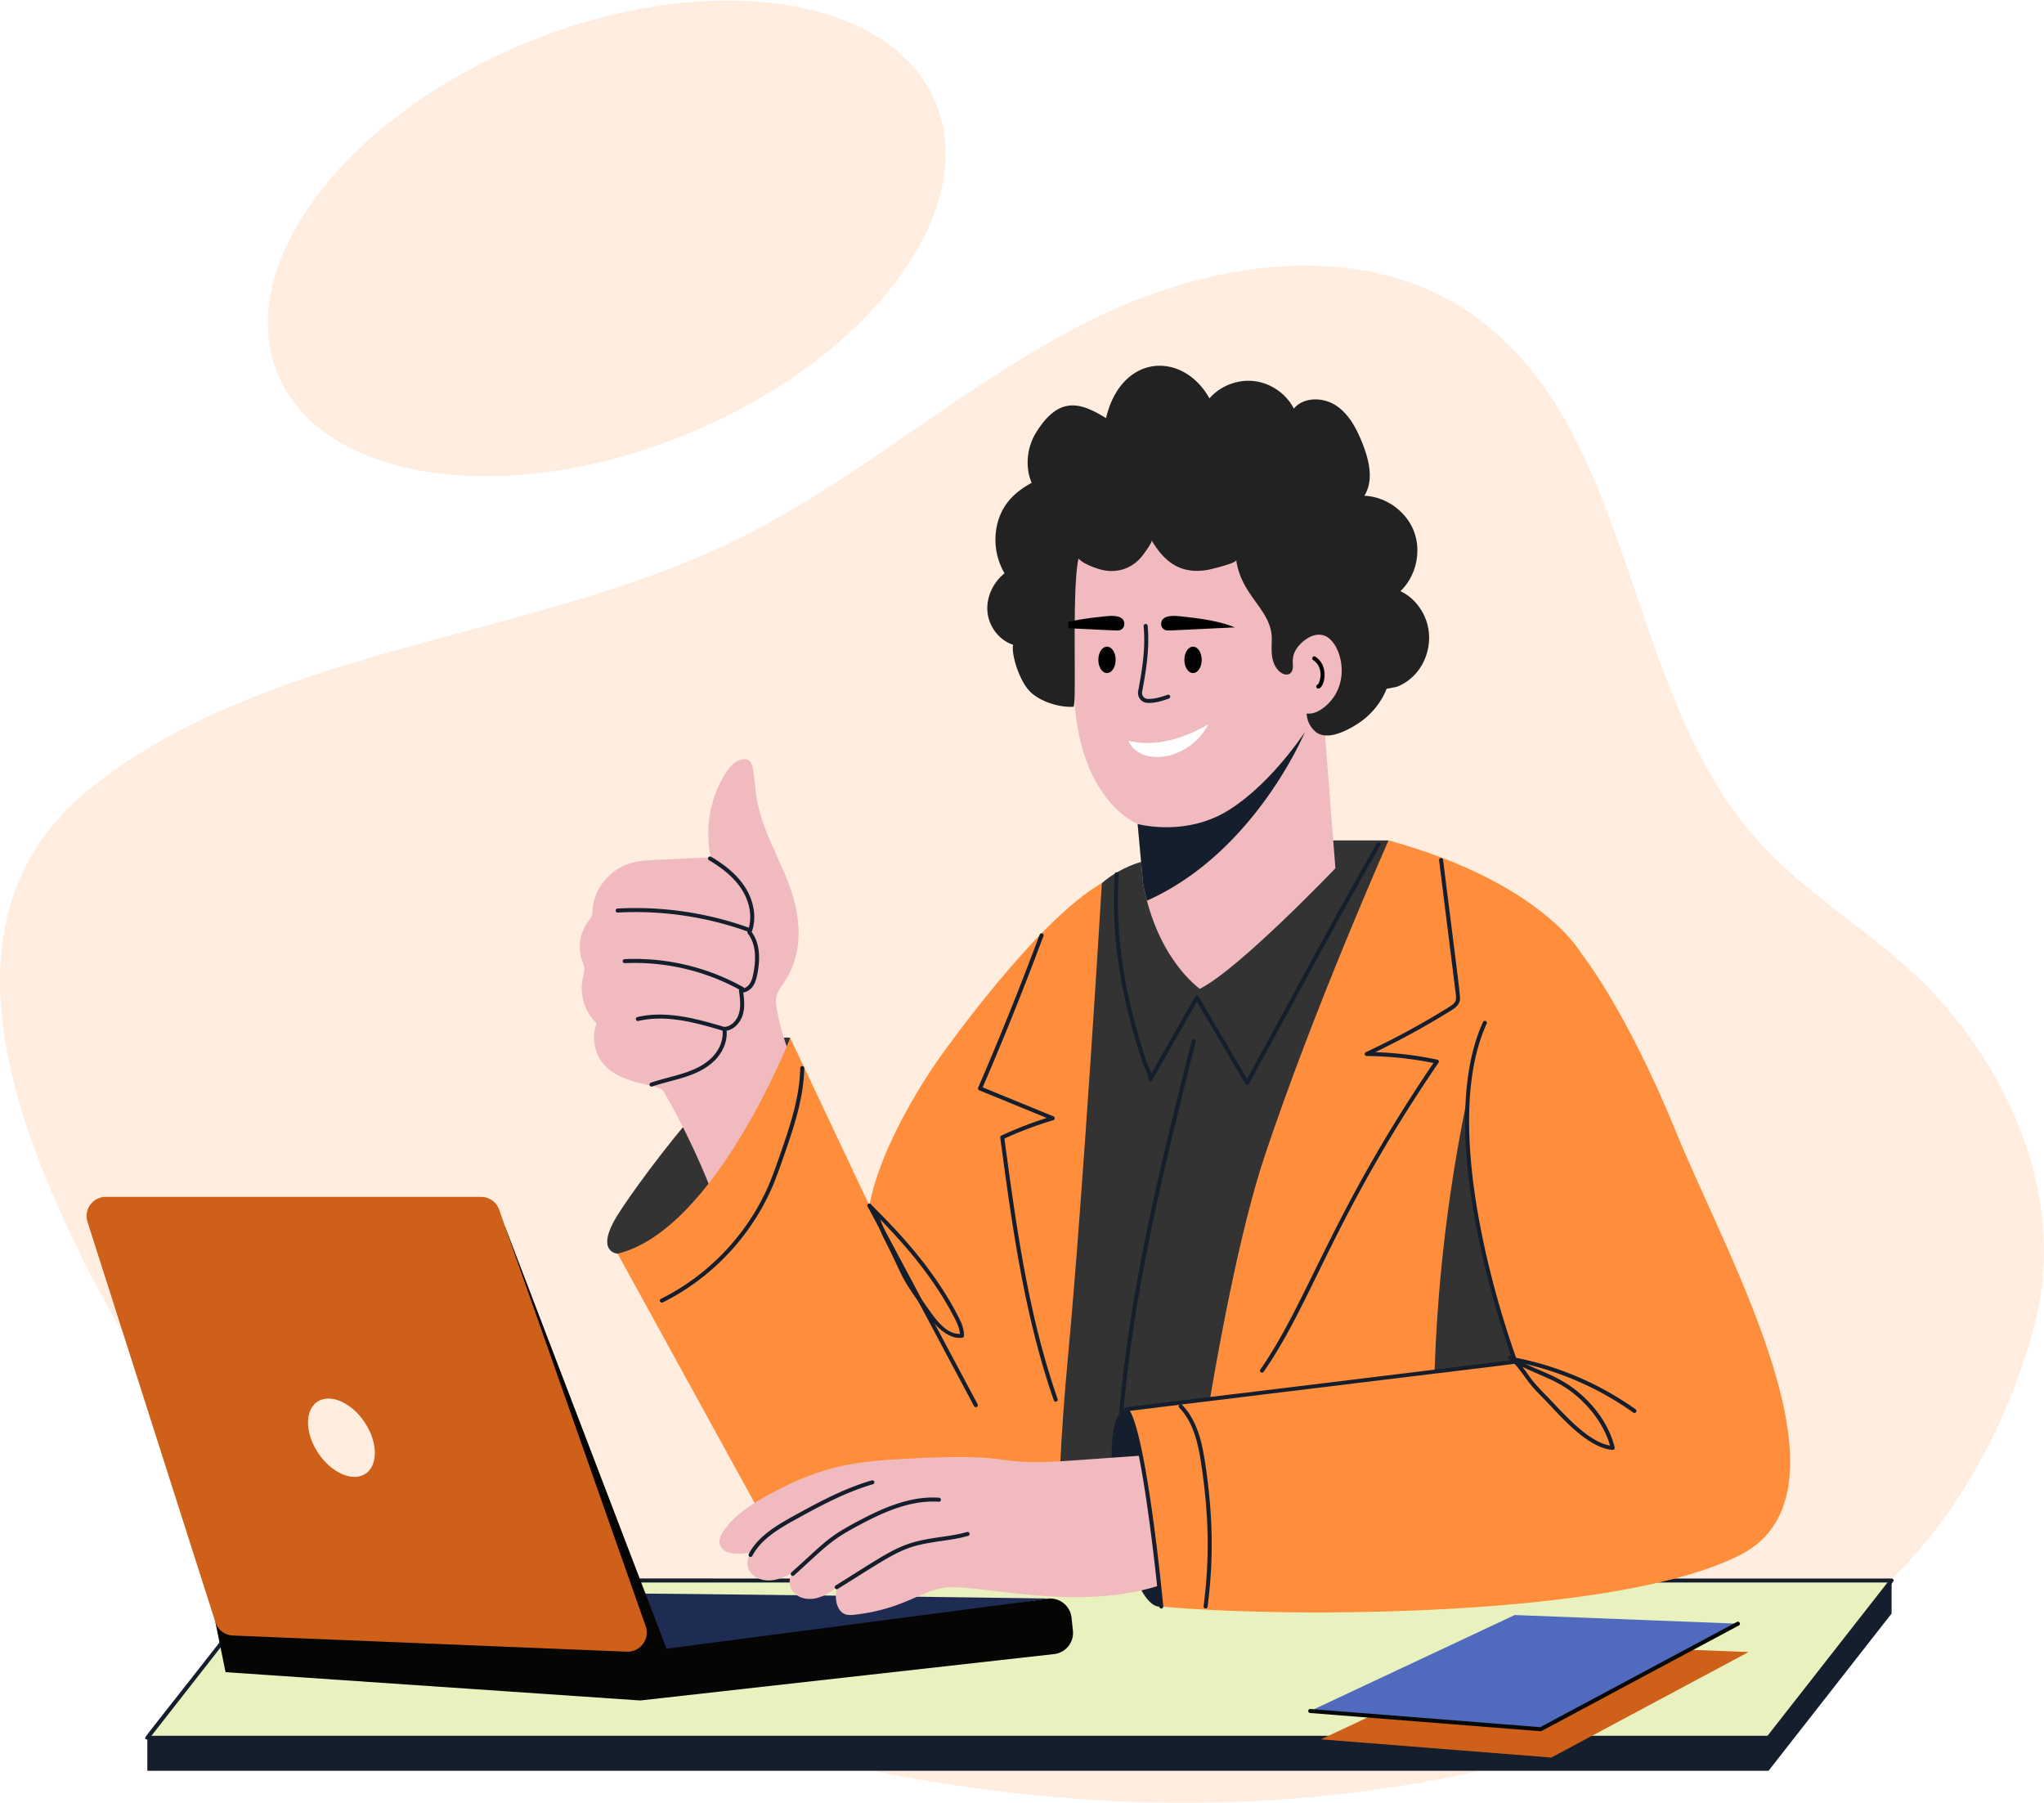 <svg xmlns="http://www.w3.org/2000/svg" width="508" height="448" fill="none" viewBox="0 0 508 448"><g clip-path="url(#a)"><path fill="#ffeee0" d="M18.094 307.818c8.018 16.732 17.257 33.011 29.241 47.125 18.71 22.035 43.479 38.044 69.289 50.836 105.806 52.438 244.336 61.574 342.416-4.411 23.203-15.611 40.371-46.416 46.994-73.753 7.62-31.454-7.745-65.16-31.618-86.794-12.317-11.161-26.837-19.87-37.882-32.312-33.537-37.778-29.857-103.25-71.82-131.165-27.386-18.218-64.512-12.31-93.912 2.364s-54.485 36.986-83.575 52.279c-51.138 26.885-117.292 27.204-163.579 62.908-37.284 28.759-23.636 75.19-5.554 112.923M68.978 92.844c-11.033-26.858 16.649-63.677 61.83-82.237S221.56-1.226 232.593 25.633s-16.649 63.678-61.83 82.238-90.752 11.832-101.785-15.027"/><path fill="#333" d="m153.496 311.544 15.726 5.239 15.243-5.239 11.931-53.623c-9.57-2.184-37.048 34.637-42.885 43.987-5.835 9.351-.015 9.636-.015 9.636"/><path fill="#f0babf" d="M148.282 254.292c-1.353 3.502-.538 7.744 2.022 10.488 4.308 4.627 12.471 4.571 14.199 6.044.383.321.639.765.885 1.198a187.5 187.5 0 0 1 13.682 29.889l17.315-39.532a64.6 64.6 0 0 1-3.282-11.365c-.704-3.677.086-4.224 2.047-7.332 5.261-8.311 3.557-17.943-.09-26.503-2.599-6.108-5.852-12.054-6.957-18.6-1.052-6.207-.338-10.26-3.415-9.892-1.978.239-3.426 1.95-4.477 3.647-3.783 6.105-5.087 13.697-3.559 20.719q-6.087.282-12.167.57c-4.018.191-7.852.191-11.314 2.56-3.195 2.184-5.542 5.729-5.867 9.632-.161 1.983-.199 1.875-1.35 3.52-1.852 2.65-2.358 6.188-1.318 9.249.75 2.191.774 1.956.202 4.513-.881 3.989.477 8.394 3.444 11.195"/><path fill="#141e2d" d="M36.616 431.85v8.202h402.92l30.589-39.08v-8.206s-9.007 6.119-11.47 8.206H67.205l-22.311 28.503z"/><path fill="#ff8e3c" d="m153.497 311.545 34.886 63.475s32.037 35.019 54.142 19.867c22.106-15.149 21.359-81.902 21.359-81.902s3.538-62.349-30.146-50.453c0 0-14.358 19.647-17.679 37.012l-19.661-41.622s-18.64 47.749-42.901 53.623"/><path fill="#333" d="m250.109 400.193 70.84 7.759 24.149-199.108h-14.257s-31.46 4.079-41.02 4.343c-9.556.26-15.975 6.278-15.975 6.278l-4.527 7.329z"/><path fill="#141e2d" d="M277.717 370.26a.5.5 0 0 0 .5-.493c.571-37.784 9.92-74.987 18.961-110.966a.5.5 0 1 0-.97-.244c-9.055 36.034-18.419 73.295-18.991 111.196a.5.5 0 0 0 .492.507z"/><path fill="#ff8e3c" d="M292.469 403.497h101.953l-1.459-166.62s-9.755-17.578-47.864-28.033c0 0-18.55 41.723-30.785 78.425-12.235 36.705-21.845 116.228-21.845 116.228"/><path fill="#141e2d" d="M314.056 340.904c12.228-17.592 17.288-38.45 43.456-76.803a.5.5 0 0 0-.31-.771 89 89 0 0 0-15.406-1.863 197 197 0 0 0 18.822-10.339c.87-.541 1.681-1.104 2.049-2.036.443-1.118.514.863-4.012-35.421-.084-.665-1.074-.528-.993.124l4.132 33.115c.219 1.756.065 2.267-1.704 3.37a196 196 0 0 1-20.635 11.189c-.48.224-.324.949.207.954 5.564.05 11.146.633 16.602 1.734-25.454 37.464-31.187 59.139-43.03 76.176a.5.5 0 0 0 .822.571"/><path fill="#333" d="M357.077 358.326c.736 2.235 2.328 4.314 4.566 5.036 1.907.618 3.975.188 5.929-.245 7.917-1.755 16.693-4.098 20.892-11.037 2.361-3.899 2.827-8.632 3.004-13.184a134.6 134.6 0 0 0-7.705-50.276l-16.737-26.315a397.4 397.4 0 0 0-10.686 89.035c-.014 2.35 0 4.751.737 6.986"/><path fill="#ff8e3c" d="M273.848 219.461s-4.577 76.542-8.407 117.527-2.2 63.2-2.2 63.2l-36.869-3.447 7.366-134.209s23.886-33.937 40.11-43.071"/><path fill="#f0babf" d="M263.24 141.615c.013.1 2.304 6.928 3.791 32.163 1.505 25.528 15.708 30.99 15.708 30.99l1.346 14.726c3.478 18.973 14.047 26.131 14.105 26.236 9.748-4.874 33.702-29.968 33.702-29.968l-2.697-34.536 9.026-11.199s-1.246-12.755-1.351-13.065c-.104-.311-9.747-17.528-9.747-17.528s-22.297-14.622-22.607-14.622c-.311 0-33.911 4.669-33.911 4.669z"/><path fill="#222" d="M245.42 152.092c.354 3.636 2.91 7.037 6.394 8.138-.589 1.896 1.413 9.118 4.434 11.877 2.552 2.333 7.104 3.73 10.516 3.531.92-.053-.476-29.122 1.282-36.831 1.238 1.292 3.527 2.13 5.209 2.639 3.615 1.093 7.954.313 10.873-3.622.303-.409 2.328-3.121 2.07-3.552 3.411 5.709 7.429 8.404 13.813 7.371.821-.133 7.343-1.69 7.235-2.486 1.234 9.084 8.94 12.405 8.834 19.748-.022 1.505-.137 3.025.13 4.509.776 4.37 4.791 5.586 5.105 2.502.108-1.137-.554-3.094 1.484-5.452 1.545-1.79 4.13-3.444 6.541-2.429 3.97 1.673 6.911 11.983-.209 17.704-1.246 1-2.805 1.777-4.387 1.567a6.25 6.25 0 0 0 2.145 4.48c2.812 2.412 7.729-.126 10.426-1.852 3.264-2.086 5.903-5.173 7.311-8.791-.025.065 2.495-.444 2.737-.545 5.202-2.133 8.234-7.653 7.772-13.242-.364-4.394-3.097-8.571-7.086-10.452 3.884-3.704 5.27-9.798 3.375-14.816-1.899-5.022-6.968-8.675-12.329-8.888 2.412-3.961 1.163-8.9-.559-13.207-1.419-3.552-3.311-7.13-6.513-9.227-3.199-2.102-8.001-2.163-10.459.769-1.899-3.683-5.697-6.326-9.813-6.824-4.119-.498-8.437 1.16-11.163 4.282-6.64-11.823-21.906-11.138-25.701 4.906-6.321-3.877-11.653-5.663-17.387 3.596-2.281 3.682-2.787 8.488-1.097 12.502-4.744 2.542-7.939 6.058-8.813 11.586a16.55 16.55 0 0 0 2.072 10.884c-2.855 2.278-4.592 5.986-4.242 9.625"/><path fill="#141e2d" d="m282.74 204.764 1.346 14.727q.418 2.274.964 4.332c26.618-11.86 39.02-41.334 39.272-41.94-.252.39-8.48 12.953-19.055 19.506-10.744 6.657-22.527 3.375-22.527 3.375M290.488 173.606a.5.5 0 1 0-.332-.943c-1.569.552-3.379 1.131-5.013 1.003-.865-.067-1.444-.906-1.288-1.742.989-5.263 1.908-10.867 1.368-16.426a.5.5 0 0 0-.995.097c.527 5.429-.381 10.952-1.356 16.145-.269 1.437.754 2.812 2.193 2.923 1.81.141 3.712-.454 5.423-1.057"/><path fill="#fffeff" d="M280.474 184.105c3.372.801 6.931.648 10.302-.157 3.371-.804 6.565-2.245 9.562-3.987-2.119 4.137-6.199 7.248-10.787 7.992-4.809.781-8.148-1.337-9.077-3.848"/><path fill="#010101" d="M289.6 156.572c.55.197-.378.174 17.308-.663-4.316-1.732-9.006-2.254-13.63-2.759-1.152-.126-3.05-.255-4.051.521-.966.75-.832 2.472.373 2.901M265.433 154.562q.087.753.173 1.56c12.651.601 12.263.649 12.809.451 1.206-.43 1.34-2.152.376-2.903-1-.776-2.899-.646-4.051-.52-3.119.34-6.264.69-9.307 1.412M296.509 167.257c-1.184 0-2.144-1.467-2.144-3.277s.96-3.277 2.144-3.277 2.143 1.467 2.143 3.277-.959 3.277-2.143 3.277M275.124 167.257c-1.184 0-2.144-1.467-2.144-3.277s.96-3.277 2.144-3.277 2.144 1.467 2.144 3.277-.96 3.277-2.144 3.277M327.626 171.108c1.521 0 2.888-5.596-.715-7.911a.5.5 0 1 0-.541.841c1.586 1.02 2.324 3.229 1.488 5.49-.13.352-.269.554-.423.618-.503.208-.354.962.191.962"/><path fill="#141e2d" d="M262.548 348.289a.5.5 0 0 0 .307-.637c-7.297-20.887-10.321-43.156-13.224-64.709a96 96 0 0 1 12.153-4.581.5.5 0 0 0 .045-.941l-17.604-7.212a808 808 0 0 0 15.115-37.628.501.501 0 0 0-.937-.35 806 806 0 0 1-15.298 38.049.5.5 0 0 0 .27.661l16.785 6.877a97 97 0 0 0-11.283 4.37.5.5 0 0 0-.286.521c2.924 21.716 5.949 44.172 13.319 65.273a.5.5 0 0 0 .638.307M242.759 349.633a.5.5 0 0 0 .206-.677l-26.467-49.645a.501.501 0 0 0-.883.471l26.467 49.645a.5.5 0 0 0 .677.206M164.486 323.71a.5.5 0 0 0 .221-.052c12.108-5.977 22.077-16.535 27.349-28.966.994-2.342 1.839-4.775 2.656-7.128 2.464-7.09 5.011-14.423 5.177-22.126.013-.656-.986-.692-1-.021-.162 7.545-2.683 14.802-5.121 21.819-.813 2.337-1.652 4.754-2.632 7.065-5.181 12.214-14.976 22.588-26.871 28.461a.5.5 0 0 0 .221.948"/><path fill="#e9f2bf" d="M36.614 431.848h402.92l30.591-39.082H67.205z"/><path fill="#141e2d" d="M439.535 432.349a.5.5 0 0 0 .393-.192c32.407-41.59 30.907-39.074 30.647-39.61a.5.5 0 0 0-.45-.281c-421.58.074-403.025-.178-403.314.192-32.407 41.589-30.907 39.073-30.647 39.61.263.538-18.92.166 403.371.281m-.244-1H37.641l29.807-38.083h401.651z"/><path fill="#1e2c53" d="m147.46 413.458 113.372-16.216s-128.642-1.832-129.024-1.254c-.386.577 15.652 17.47 15.652 17.47"/><path fill="#050504" d="m53.53 403.126 2.53 12.417 103.069 7.034 102.839-11.527a5.306 5.306 0 0 0 4.689-5.834l-.347-3.226a5.31 5.31 0 0 0-5.477-4.743l-95.178 12.465-40.068-104.751z"/><path fill="#cf601a" d="m21.75 303.651 31.78 99.471a4.76 4.76 0 0 0 4.352 3.314l97.89 4.018c3.368.137 5.815-3.171 4.699-6.353L124.06 300.616a4.77 4.77 0 0 0-4.503-3.186h-93.26c-3.235 0-5.53 3.142-4.547 6.221"/><path fill="#141e2d" d="M279.952 350.211c-8.793 1.554-.129 50.581 8.665 49.027l8.367-28.412-8.572-14.089z"/><path fill="#f0babf" d="M178.902 383.76c.928 3.166 5.701 2.3 7.975 2.065-1.469 1.195-1.437 3.646-.224 5.098 1.217 1.451 3.271 1.985 5.152 1.787s3.635-1.026 5.314-1.903c-1.357 1.39-1.025 3.888.397 5.21 1.423 1.325 3.593 1.588 5.477 1.119 1.881-.47 3.542-1.574 5.101-2.73-.82 2.29-.285 5.703 1.748 6.658.801.372 1.733.303 2.61.202 11.88-1.366 16.333-5.85 22.091-6.697 9.423-1.388 40.242 8.604 62.623-4.592l-13.434-28.25-17.928 1.267c-20.628 1.467-11.228-2.172-41.619-.426-9.142.521-18.103 1.136-29.983 7.227-4.971 2.549-11.816 6.21-14.704 11.203-.484.838-.867 1.834-.596 2.762"/><path fill="#ff8e3c" d="M279.952 350.211c4.53 5.513 8.664 49.027 8.664 49.027 32.294 2.953 113.704 2.693 143.973-12.874 30.268-15.567-3.17-73.512-15.857-104.643-12.682-31.134-23.769-44.846-23.769-44.846-52.258 7.109-16.333 101.52-16.333 101.52z"/><path fill="#141e2d" d="M288.664 399.734a.5.5 0 0 0 .45-.545c-.163-1.72-3.923-40.841-8.297-48.582 100.157-12.316 96.001-11.558 96.242-11.956a.5.5 0 0 0 .039-.436c-.208-.548-20.717-55.182-7.599-83.85a.501.501 0 0 0-.91-.416c-12.542 27.411 5.145 77.953 7.354 84.024-102.686 12.657-96.244 11.524-96.455 12.05a.5.5 0 0 0 .078.503c4.383 5.334 8.512 48.324 8.553 48.758a.5.5 0 0 0 .545.45"/><path fill="#141e2d" d="M300.122 399.301c1.533-11.908 1.361-22.547-.575-35.576-.789-5.31-2.03-10.754-5.739-14.596a.5.5 0 0 0-.72.695c3.513 3.638 4.705 8.902 5.47 14.048 1.922 12.933 2.093 23.49.571 35.301a.501.501 0 0 0 .993.128M310.395 269.359c10.429-18.899 21.88-40.585 32.64-59.282a.5.5 0 0 0-.867-.499c-10.634 18.478-21.957 39.901-32.226 58.53l-12.054-20.445a.5.5 0 0 0-.865.007l-10.87 19.117c-.257-.734-1.212-2.99-1.214-2.996-5.596-16.733-7.85-31.944-6.894-46.504a.5.5 0 0 0-.466-.531.506.506 0 0 0-.532.466c-.965 14.691 1.306 30.028 6.943 46.886.175.522 1.483 3.326 1.458 3.926-.232.573.588.976.898.435l11.12-19.555 12.06 20.457a.5.5 0 0 0 .869-.012M162.097 269.998c5.094-1.763 11.301-2.317 15.472-6.417 2.118-2.081 3.244-4.888 3.019-7.445 2.063-.352 3.516-2.251 4.024-3.997.532-1.828.346-3.755.116-5.506.893-.117 1.78-.674 2.378-1.525.652-.93.912-2.031 1.104-2.99.899-4.481.433-8.015-1.385-10.508 1.228-3.391.647-7.49-1.575-11.026-1.787-2.843-4.577-5.355-8.527-7.679a.5.5 0 0 0-.507.862c3.809 2.241 6.487 4.645 8.187 7.349 2.112 3.361 2.633 7.246 1.392 10.391a.5.5 0 0 0 .071.492c1.771 2.264 2.229 5.602 1.364 9.923-.173.859-.402 1.841-.943 2.612-.531.756-1.342 1.197-2.075 1.113a.5.5 0 0 0-.55.565c.243 1.794.519 3.828-.01 5.648-.468 1.61-1.87 3.271-3.641 3.332a.5.5 0 0 0-.476.581c.39 2.375-.632 5.094-2.667 7.095-3.924 3.856-10.033 4.433-15.098 6.185a.5.5 0 1 0 .327.945"/><path fill="#141e2d" d="M186.182 230.564c-10.377-3.741-21.687-5.396-32.699-4.783-.66.036-.606 1.037.056.998 10.882-.605 22.052 1.029 32.304 4.726.624.229.959-.717.339-.941M184.902 245.982a.5.5 0 0 0-.194-.68 55.46 55.46 0 0 0-29.47-6.95.5.5 0 0 0-.477.522c.013.276.249.5.522.477a54.4 54.4 0 0 1 28.939 6.825.5.5 0 0 0 .68-.194M180.405 255.837a.5.5 0 0 0-.338-.621c-6.357-1.876-14.269-4.209-21.657-2.474a.5.5 0 0 0 .228.974c7.131-1.676 14.577.521 21.146 2.459a.5.5 0 0 0 .621-.338M186.981 386.636c2.114-4.036 6.295-6.581 10.758-9.044 6.604-3.646 12.608-6.819 19.202-8.745a.5.5 0 0 0-.28-.96c-6.693 1.954-12.748 5.155-19.405 8.829-4.602 2.54-8.918 5.174-11.16 9.456a.499.499 0 1 0 .885.464M197.362 391.498c8.333-7.57 9.086-8.728 16.204-12.517 6.176-3.289 12.842-6.265 19.746-5.789.685.017.708-.953.069-.998-7.16-.495-13.977 2.546-20.285 5.904-7.615 4.054-7.98 5.116-16.406 12.66a.499.499 0 1 0 .672.74M208.217 394.852c15.422-9.639 16.086-10.529 25.707-11.901 2.212-.316 4.499-.642 6.693-1.283a.5.5 0 0 0-.281-.96c-2.125.621-4.376.942-6.553 1.253-10.113 1.443-11.059 2.645-26.096 12.043a.5.5 0 0 0 .53.848M401.3 359.691c-1.238-5.086-4.511-10.017-9.217-13.886-5.598-4.601-11.089-5.331-16.452-8.817a.5.5 0 1 0-.545.838c1.456.948 2.763 2.772 3.917 4.382 2.319 3.237 3.378 3.976 6.051 6.822 3.968 4.225 9.992 10.838 15.722 11.277a.5.5 0 0 0 .524-.616m-22.942-20.033c4.827 2.369 8.801 3.391 13.09 6.92 4.256 3.498 7.392 8.072 8.695 12.647-5.65-.927-11.825-8.315-15.921-12.495-4.238-4.324-3.602-4.21-5.864-7.072"/><path fill="#141e2d" d="M406.622 350.917a.5.5 0 0 0-.117-.697 77.4 77.4 0 0 0-29.663-12.789.501.501 0 0 0-.195.982 76.3 76.3 0 0 1 29.278 12.622.5.5 0 0 0 .697-.118M239.152 332.437a.5.5 0 0 0 .437-.486c.036-1.832-.768-3.534-1.596-5.12-5.918-11.345-14.155-20.228-21.433-27.421a.5.5 0 1 0-.703.711c1.588 1.57 2.657 5.347 3.736 7.472 5.96 11.753 3.136 8.054 11.015 19.249 1.734 2.465 4.925 6.055 8.544 5.595m-.574-.957c-3.693.062-6.332-4.069-8.338-6.883-5.975-8.381-4.566-7.227-9.755-17.456-.529-1.042-1.139-2.718-1.757-4.136 6.447 6.597 13.289 14.531 18.379 24.288.695 1.333 1.373 2.747 1.471 4.187"/><path fill="#cf601a" d="m434.578 410.543-49.023 26.218-57.263-4.525 50.823-23.845z"/><path fill="#506abe" d="m431.926 403.496-49.024 26.218-57.263-4.525 50.823-23.845z"/><path fill="#050805" d="M432.161 403.941a.499.499 0 1 0-.471-.882l-48.894 26.149-57.117-4.514a.5.5 0 1 0-.08.997l57.264 4.525c.281.021-2.03 1.144 49.298-26.275"/><path fill="#ffeee0" d="M79.111 361.136c-3.31-4.938-3.42-10.666-.246-12.795s8.433.148 11.744 5.086c3.31 4.937 3.42 10.666.246 12.795s-8.433-.148-11.744-5.086"/></g><defs><clipPath id="a"><path fill="#fff" d="M508 0H0v448h508z"/></clipPath></defs></svg>